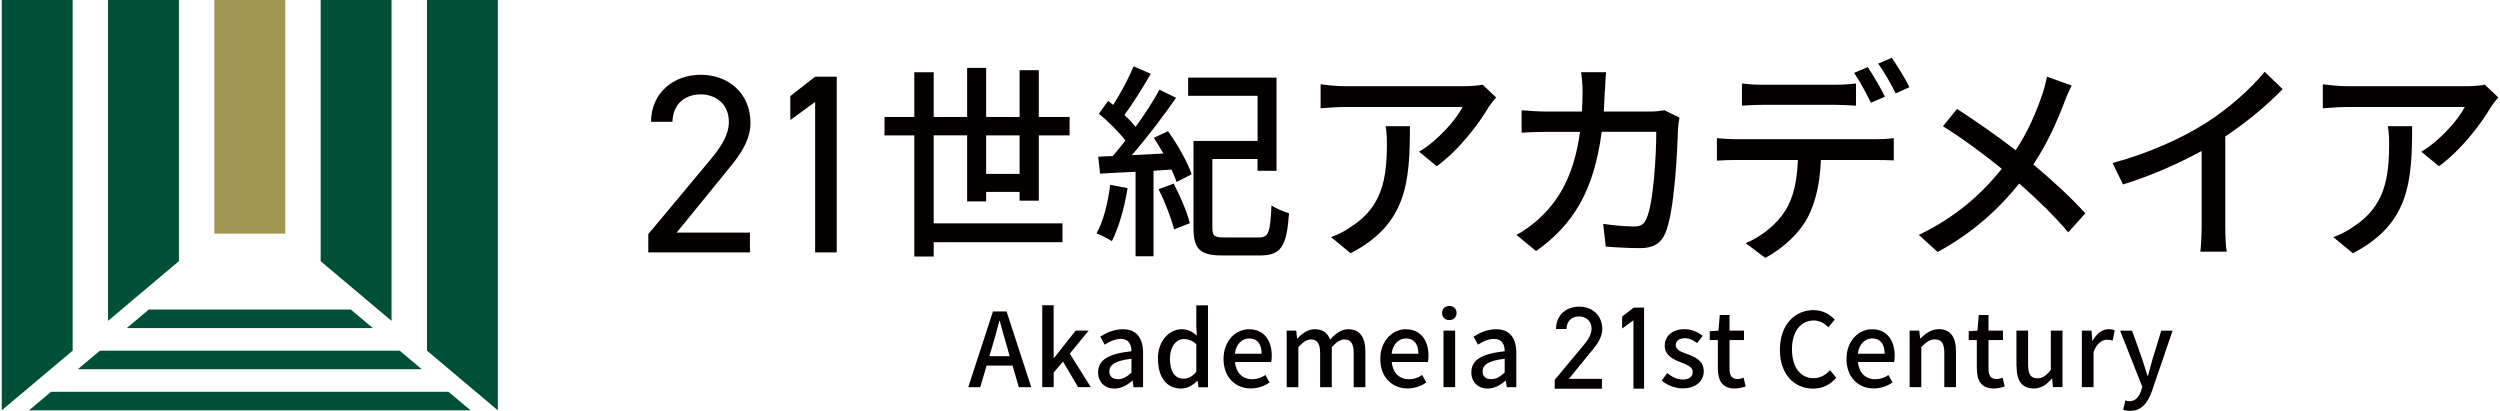 <?xml version="1.0" encoding="UTF-8"?>
<svg id="_レイヤー_1" data-name="レイヤー_1" xmlns="http://www.w3.org/2000/svg" viewBox="0 0 426 70">
  <defs>
    <style>
      .cls-1 {
        fill: #040000;
      }

      .cls-2 {
        fill: #005038;
      }

      .cls-3 {
        fill: #a29452;
      }
    </style>
  </defs>
  <g>
    <path class="cls-1" d="M127.79,43.01h-17.32v-3.12l10.39-12.45c2.01-2.39,3.34-4.43,3.34-6.68,0-3.12-2.35-4.68-4.79-4.68-2.65,0-4.75,1.61-4.83,4.68h-3.64c0-4.94,3.85-8.02,8.47-8.02s8.47,3.08,8.47,8.2c0,3.56-2.57,6.42-4.45,8.72l-8.13,9.98h12.49v3.38Z"/>
    <path class="cls-1" d="M142.58,43.01h-3.68v-25.64l-4.23,3.08v-4.08l4.23-3.3h3.68v29.93Z"/>
    <path class="cls-1" d="M173.74,34.18v-1.48h-5.7v1.62h-3.24v-11.26h-5.7v15h21.95v3.21h-21.95v2.44h-3.3v-20.64h-5.08v-3.14h5.08v-7.62h3.3v7.62h5.7v-8.36h3.24v8.36h5.7v-7.97h3.27v7.97h5.25v3.14h-5.25v11.12h-3.27ZM173.74,29.63v-6.56h-5.7v6.56h5.7Z"/>
    <path class="cls-1" d="M192.14,32.06c-.52,3.35-1.53,6.81-2.68,9.03-.59-.39-1.91-1.06-2.61-1.31,1.18-2.12,1.95-5.26,2.33-8.29l2.96.57ZM199.03,22.36c1.63,2.26,3.37,5.33,4.03,7.34l-2.57,1.31c-.21-.6-.49-1.34-.87-2.12l-3.06.21v14.57h-3.06v-14.4c-2.23.11-4.31.21-6.05.32l-.31-2.89,2.47-.11c.7-.81,1.43-1.69,2.16-2.65-1.11-1.45-2.92-3.25-4.52-4.55l1.57-2.19c.28.21.56.46.87.67,1.29-1.98,2.64-4.59,3.48-6.56l2.92,1.27c-1.36,2.36-3.06,5.08-4.49,7.02.73.67,1.39,1.38,1.91,2.01,1.57-2.15,3.03-4.41,4.07-6.32l2.82,1.38c-2.19,3.14-4.97,6.84-7.55,9.77l5.39-.28c-.52-.92-1.08-1.87-1.63-2.68l2.43-1.13ZM200,31.29c1.11,2.12,2.3,4.91,2.75,6.74l-2.68,1.06c-.45-1.8-1.57-4.69-2.64-6.85l2.57-.95ZM214.54,40.46c1.64,0,1.91-.85,2.12-5.47.77.56,2.12,1.09,2.99,1.34-.38,5.58-1.32,7.2-4.91,7.2h-6.4c-3.79,0-4.97-.99-4.97-4.76v-14.75h10.92v-7.69h-11.83v-3.11h15.06v15.88h-3.24v-2.01h-7.69v11.68c0,1.45.31,1.69,2.09,1.69h5.84Z"/>
    <path class="cls-1" d="M253.72,18.16c-1.56,2.69-5.01,7.36-8.9,10.16l-3.01-2.47c3.2-1.88,6.36-5.52,7.41-7.62h-19.9c-1.45,0-2.72.11-4.29.22v-4.09c1.34.18,2.83.33,4.29.33h20.3c.8,0,2.43-.11,3.02-.26l2.29,2.17c-.33.41-.91,1.11-1.2,1.55ZM230.15,43.16l-3.34-2.76c1.05-.37,2.32-.96,3.49-1.81,5.19-3.39,6.03-8.03,6.03-14.14,0-.99-.04-1.88-.22-2.95h4.14c0,9.61-.54,16.68-10.1,21.65Z"/>
    <path class="cls-1" d="M273.46,15.4c-.04,1.25-.11,2.47-.18,3.61h7.85c.94,0,1.78-.11,2.51-.22l2.54,1.25c-.11.63-.22,1.44-.25,1.88-.11,3.72-.58,14.25-2.18,17.86-.76,1.69-2,2.5-4.21,2.5-1.96,0-4.07-.11-5.92-.26l-.44-3.87c1.85.26,3.78.44,5.27.44,1.09,0,1.67-.33,2.07-1.25,1.24-2.58,1.71-10.9,1.71-14.88h-9.3c-1.34,10.24-4.94,15.87-11.18,20.33l-3.34-2.76c1.31-.7,2.91-1.84,4.18-3.09,3.52-3.35,5.74-7.81,6.64-14.47h-5.52c-1.34,0-3.05.04-4.43.15v-3.83c1.38.11,3.02.22,4.43.22h5.85c.07-1.11.11-2.28.11-3.54,0-.81-.11-2.32-.25-3.17h4.25c-.07.85-.15,2.21-.18,3.09Z"/>
    <path class="cls-1" d="M295.86,23.72h23.79c.76,0,2.11-.04,3.05-.18v3.79c-.87-.04-2.11-.07-3.05-.07h-9.37c-.15,3.9-.87,7.14-2.25,9.8-1.31,2.5-4.07,5.23-7.23,6.88l-3.34-2.5c2.69-1.11,5.3-3.24,6.72-5.49,1.56-2.47,2.03-5.38,2.18-8.69h-10.5c-1.09,0-2.29.04-3.3.11v-3.83c1.02.11,2.18.18,3.3.18ZM300.36,14.44h12.27c1.13,0,2.51-.07,3.63-.22v3.79c-1.16-.07-2.47-.15-3.63-.15h-12.24c-1.23,0-2.58.07-3.56.15v-3.79c1.09.15,2.32.22,3.52.22ZM321.21,16.47l-2.4,1.03c-.73-1.47-1.89-3.68-2.87-5.08l2.32-.99c.91,1.32,2.22,3.61,2.94,5.04ZM325.38,14.85l-2.36,1.07c-.76-1.58-1.96-3.68-2.98-5.08l2.32-.99c.98,1.4,2.36,3.68,3.01,5.01Z"/>
    <path class="cls-1" d="M351.71,17.57c-1.16,3.06-2.91,7-5.23,10.46,3.23,2.69,6.35,5.56,8.86,8.32l-2.91,3.24c-2.61-3.06-5.34-5.67-8.35-8.32-3.3,4.09-7.66,8.28-13.91,11.67l-3.2-2.91c6.17-2.98,10.57-6.81,14.13-11.27-2.65-2.17-6.43-5.01-10.02-7.25l2.4-2.95c3.05,1.95,7.08,4.79,9.99,7.03,2.14-3.2,3.49-6.48,4.54-9.5.29-.81.62-2.14.8-3.02l4.21,1.51c-.4.74-1.02,2.17-1.31,2.98Z"/>
    <path class="cls-1" d="M375.81,21c3.78-2.36,7.63-5.78,10.1-8.76l3.05,2.95c-2.76,2.84-6.17,5.67-9.77,8.06v15.28c0,1.51.07,3.54.25,4.35h-4.5c.11-.81.22-2.84.22-4.35v-12.81c-3.81,2.1-8.61,4.23-13.4,5.71l-1.78-3.65c6.35-1.73,11.8-4.24,15.83-6.78Z"/>
    <path class="cls-1" d="M424.5,18.16c-1.56,2.69-5.01,7.36-8.9,10.16l-3.01-2.47c3.2-1.88,6.35-5.52,7.41-7.62h-19.9c-1.45,0-2.72.11-4.29.22v-4.09c1.34.18,2.83.33,4.29.33h20.3c.8,0,2.43-.11,3.01-.26l2.29,2.17c-.33.41-.91,1.11-1.2,1.55ZM400.93,43.16l-3.34-2.76c1.05-.37,2.32-.96,3.49-1.81,5.19-3.39,6.03-8.03,6.03-14.14,0-.99-.04-1.88-.22-2.95h4.14c0,9.61-.54,16.68-10.1,21.65Z"/>
  </g>
  <g>
    <path class="cls-1" d="M169.21,53.07h2.31l4.21,12.91h-2.12l-1.07-3.68h-4.42l-1.09,3.68h-2.04l4.21-12.91ZM168.59,60.7h3.47l-.5-1.73c-.43-1.4-.81-2.84-1.19-4.29h-.09c-.36,1.47-.76,2.89-1.18,4.29l-.52,1.73Z"/>
    <path class="cls-1" d="M177.59,52.02h1.95v8.98h.07l3.68-4.66h2.21l-3.21,3.92,3.58,5.71h-2.16l-2.57-4.36-1.59,1.86v2.5h-1.95v-13.96Z"/>
    <path class="cls-1" d="M187.12,63.42c0-2.07,1.73-3.14,5.68-3.57-.02-1.12-.41-2.1-1.81-2.1-1,0-1.93.45-2.75.98l-.74-1.37c.98-.63,2.31-1.26,3.83-1.26,2.37,0,3.45,1.52,3.45,4.08v5.8h-1.62l-.16-1.1h-.07c-.86.75-1.88,1.33-3.02,1.33-1.64,0-2.8-1.09-2.8-2.78ZM192.8,63.49v-2.36c-2.81.33-3.77,1.07-3.77,2.15,0,.95.64,1.33,1.49,1.33s1.5-.4,2.28-1.12Z"/>
    <path class="cls-1" d="M197.3,61.16c0-3.12,1.95-5.06,4.08-5.06,1.09,0,1.78.42,2.56,1.09l-.09-1.59v-3.57h1.99v13.96h-1.62l-.15-1.09h-.07c-.71.74-1.69,1.31-2.76,1.31-2.38,0-3.92-1.84-3.92-5.04ZM203.85,63.36v-4.71c-.71-.65-1.38-.88-2.09-.88-1.33,0-2.4,1.28-2.4,3.36,0,2.19.85,3.4,2.33,3.4.79,0,1.47-.37,2.16-1.17Z"/>
    <path class="cls-1" d="M208.49,61.16c0-3.12,2.12-5.06,4.33-5.06,2.52,0,3.89,1.84,3.89,4.55,0,.4-.05.79-.1,1.03h-6.17c.16,1.84,1.3,2.94,2.94,2.94.85,0,1.57-.26,2.26-.72l.69,1.28c-.88.6-1.97,1.01-3.21,1.01-2.57,0-4.63-1.86-4.63-5.04ZM214.98,60.28c0-1.65-.74-2.61-2.12-2.61-1.19,0-2.25.93-2.44,2.61h4.56Z"/>
    <path class="cls-1" d="M219.26,56.34h1.62l.15,1.35h.05c.81-.88,1.76-1.59,2.94-1.59,1.42,0,2.21.66,2.63,1.77.93-1.02,1.9-1.77,3.09-1.77,1.99,0,2.92,1.37,2.92,3.82v6.06h-1.99v-5.81c0-1.66-.52-2.33-1.59-2.33-.66,0-1.35.44-2.14,1.31v6.83h-1.99v-5.81c0-1.66-.5-2.33-1.59-2.33-.64,0-1.35.44-2.12,1.31v6.83h-1.99v-9.63Z"/>
    <path class="cls-1" d="M235.2,61.16c0-3.12,2.12-5.06,4.33-5.06,2.52,0,3.89,1.84,3.89,4.55,0,.4-.05.79-.1,1.03h-6.17c.16,1.84,1.3,2.94,2.94,2.94.85,0,1.57-.26,2.26-.72l.69,1.28c-.88.6-1.97,1.01-3.21,1.01-2.57,0-4.63-1.86-4.63-5.04ZM241.69,60.28c0-1.65-.74-2.61-2.12-2.61-1.19,0-2.25.93-2.44,2.61h4.56Z"/>
    <path class="cls-1" d="M245.73,53.33c0-.72.5-1.19,1.23-1.19s1.24.47,1.24,1.19-.52,1.21-1.24,1.21-1.23-.47-1.23-1.21ZM245.97,56.34h1.99v9.63h-1.99v-9.63Z"/>
    <path class="cls-1" d="M250.72,63.42c0-2.07,1.73-3.14,5.68-3.57-.02-1.12-.41-2.1-1.81-2.1-1,0-1.93.45-2.75.98l-.74-1.37c.98-.63,2.31-1.26,3.83-1.26,2.37,0,3.45,1.52,3.45,4.08v5.8h-1.62l-.16-1.1h-.07c-.86.75-1.88,1.33-3.02,1.33-1.64,0-2.8-1.09-2.8-2.78ZM256.4,63.49v-2.36c-2.81.33-3.77,1.07-3.77,2.15,0,.95.64,1.33,1.48,1.33s1.5-.4,2.28-1.12Z"/>
    <g>
      <path class="cls-1" d="M271.16,59.88c.83-1.01,1.87-2.27,1.87-3.82,0-2.25-1.62-3.81-3.94-3.81s-3.94,1.57-3.94,3.74v.07h1.79v-.06c.04-1.28.86-2.08,2.14-2.08,1.02,0,2.12.65,2.12,2.08,0,1.01-.6,1.94-1.51,3.01l-4.75,5.69-.02.02v1.52h8.05v-1.68h-5.64l3.63-4.45.17-.21Z"/>
      <polygon class="cls-1" points="278.38 52.41 276.43 53.93 276.41 53.95 276.41 55.98 278.34 54.57 278.34 66.23 280.15 66.23 280.15 52.41 278.38 52.41"/>
    </g>
    <path class="cls-1" d="M283.15,64.87l.93-1.3c.85.66,1.68,1.1,2.69,1.1,1.14,0,1.67-.56,1.67-1.3,0-.88-1.07-1.26-2.09-1.66-1.28-.49-2.68-1.17-2.68-2.8s1.28-2.82,3.39-2.82c1.26,0,2.31.53,3.07,1.14l-.93,1.24c-.66-.49-1.33-.84-2.11-.84-1.05,0-1.54.53-1.54,1.19,0,.82.93,1.14,1.97,1.52,1.33.51,2.8,1.1,2.8,2.92,0,1.61-1.26,2.92-3.61,2.92-1.31,0-2.64-.56-3.57-1.33Z"/>
    <path class="cls-1" d="M292.72,62.82v-4.87h-1.38v-1.51l1.49-.1.22-2.66h1.66v2.66h2.47v1.61h-2.47v4.89c0,1.16.4,1.75,1.38,1.75.33,0,.74-.11,1.02-.23l.36,1.49c-.53.18-1.17.35-1.86.35-2.14,0-2.88-1.35-2.88-3.38Z"/>
    <path class="cls-1" d="M303.3,59.56c0-4.2,2.52-6.72,5.73-6.72,1.59,0,2.83.77,3.61,1.63l-1.09,1.3c-.66-.68-1.45-1.16-2.49-1.16-2.19,0-3.71,1.86-3.71,4.89s1.42,4.94,3.66,4.94c1.18,0,2.06-.52,2.82-1.36l1.07,1.28c-1.02,1.19-2.31,1.86-3.96,1.86-3.19,0-5.65-2.42-5.65-6.64Z"/>
    <path class="cls-1" d="M314.64,61.16c0-3.12,2.12-5.06,4.33-5.06,2.52,0,3.89,1.84,3.89,4.55,0,.4-.05.79-.1,1.03h-6.17c.16,1.84,1.3,2.94,2.94,2.94.85,0,1.57-.26,2.26-.72l.69,1.28c-.88.6-1.97,1.01-3.21,1.01-2.57,0-4.63-1.86-4.63-5.04ZM321.14,60.28c0-1.65-.74-2.61-2.12-2.61-1.19,0-2.25.93-2.44,2.61h4.56Z"/>
    <path class="cls-1" d="M325.42,56.34h1.62l.15,1.33h.05c.88-.86,1.85-1.58,3.14-1.58,2.02,0,2.92,1.37,2.92,3.82v6.06h-1.99v-5.81c0-1.66-.48-2.33-1.61-2.33-.88,0-1.48.46-2.31,1.31v6.83h-1.99v-9.63Z"/>
    <path class="cls-1" d="M336.85,62.82v-4.87h-1.38v-1.51l1.49-.1.22-2.66h1.66v2.66h2.47v1.61h-2.47v4.89c0,1.16.4,1.75,1.38,1.75.33,0,.74-.11,1.02-.23l.36,1.49c-.53.18-1.17.35-1.86.35-2.14,0-2.88-1.35-2.88-3.38Z"/>
    <path class="cls-1" d="M343.6,62.4v-6.06h1.99v5.81c0,1.65.47,2.31,1.59,2.31.88,0,1.48-.42,2.28-1.44v-6.69h1.99v9.63h-1.62l-.15-1.45h-.05c-.86,1.02-1.79,1.68-3.09,1.68-2.04,0-2.92-1.35-2.92-3.8Z"/>
    <path class="cls-1" d="M354.77,56.34h1.62l.15,1.73h.05c.67-1.24,1.68-1.98,2.69-1.98.47,0,.78.07,1.07.21l-.36,1.75c-.33-.11-.57-.16-.95-.16-.78,0-1.71.54-2.3,2.07v6.01h-1.99v-9.63Z"/>
    <path class="cls-1" d="M361.79,69.81l.38-1.58c.17.05.45.14.69.14,1.04,0,1.64-.77,1.99-1.8l.19-.66-3.77-9.56h2.04l1.76,4.96c.28.86.57,1.82.86,2.71h.09c.24-.88.5-1.84.74-2.71l1.52-4.96h1.93l-3.49,10.21c-.74,2.07-1.74,3.45-3.75,3.45-.48,0-.86-.07-1.19-.19Z"/>
  </g>
  <g>
    <polygon class="cls-2" points="8.71 66.76 4.94 69.92 80.19 69.92 76.42 66.76 8.71 66.76"/>
    <polygon class="cls-2" points="68.1 59.75 17.03 59.75 13.27 62.91 71.86 62.91 68.1 59.75"/>
    <polygon class="cls-2" points="59.77 52.74 25.36 52.74 21.6 55.9 63.53 55.9 59.77 52.74"/>
    <polygon class="cls-2" points="12.38 59.75 12.38 0 .3 0 .3 69.92 12.38 59.75"/>
    <polygon class="cls-2" points="72.76 59.75 72.76 0 84.83 0 84.83 69.92 72.76 59.75"/>
    <polygon class="cls-2" points="30.49 44.5 30.49 0 18.41 0 18.41 54.67 30.49 44.5"/>
    <rect class="cls-3" x="36.53" width="12.08" height="39.81"/>
    <polygon class="cls-2" points="66.72 54.68 66.72 0 54.64 0 54.64 44.51 66.72 54.68"/>
  </g>
</svg>